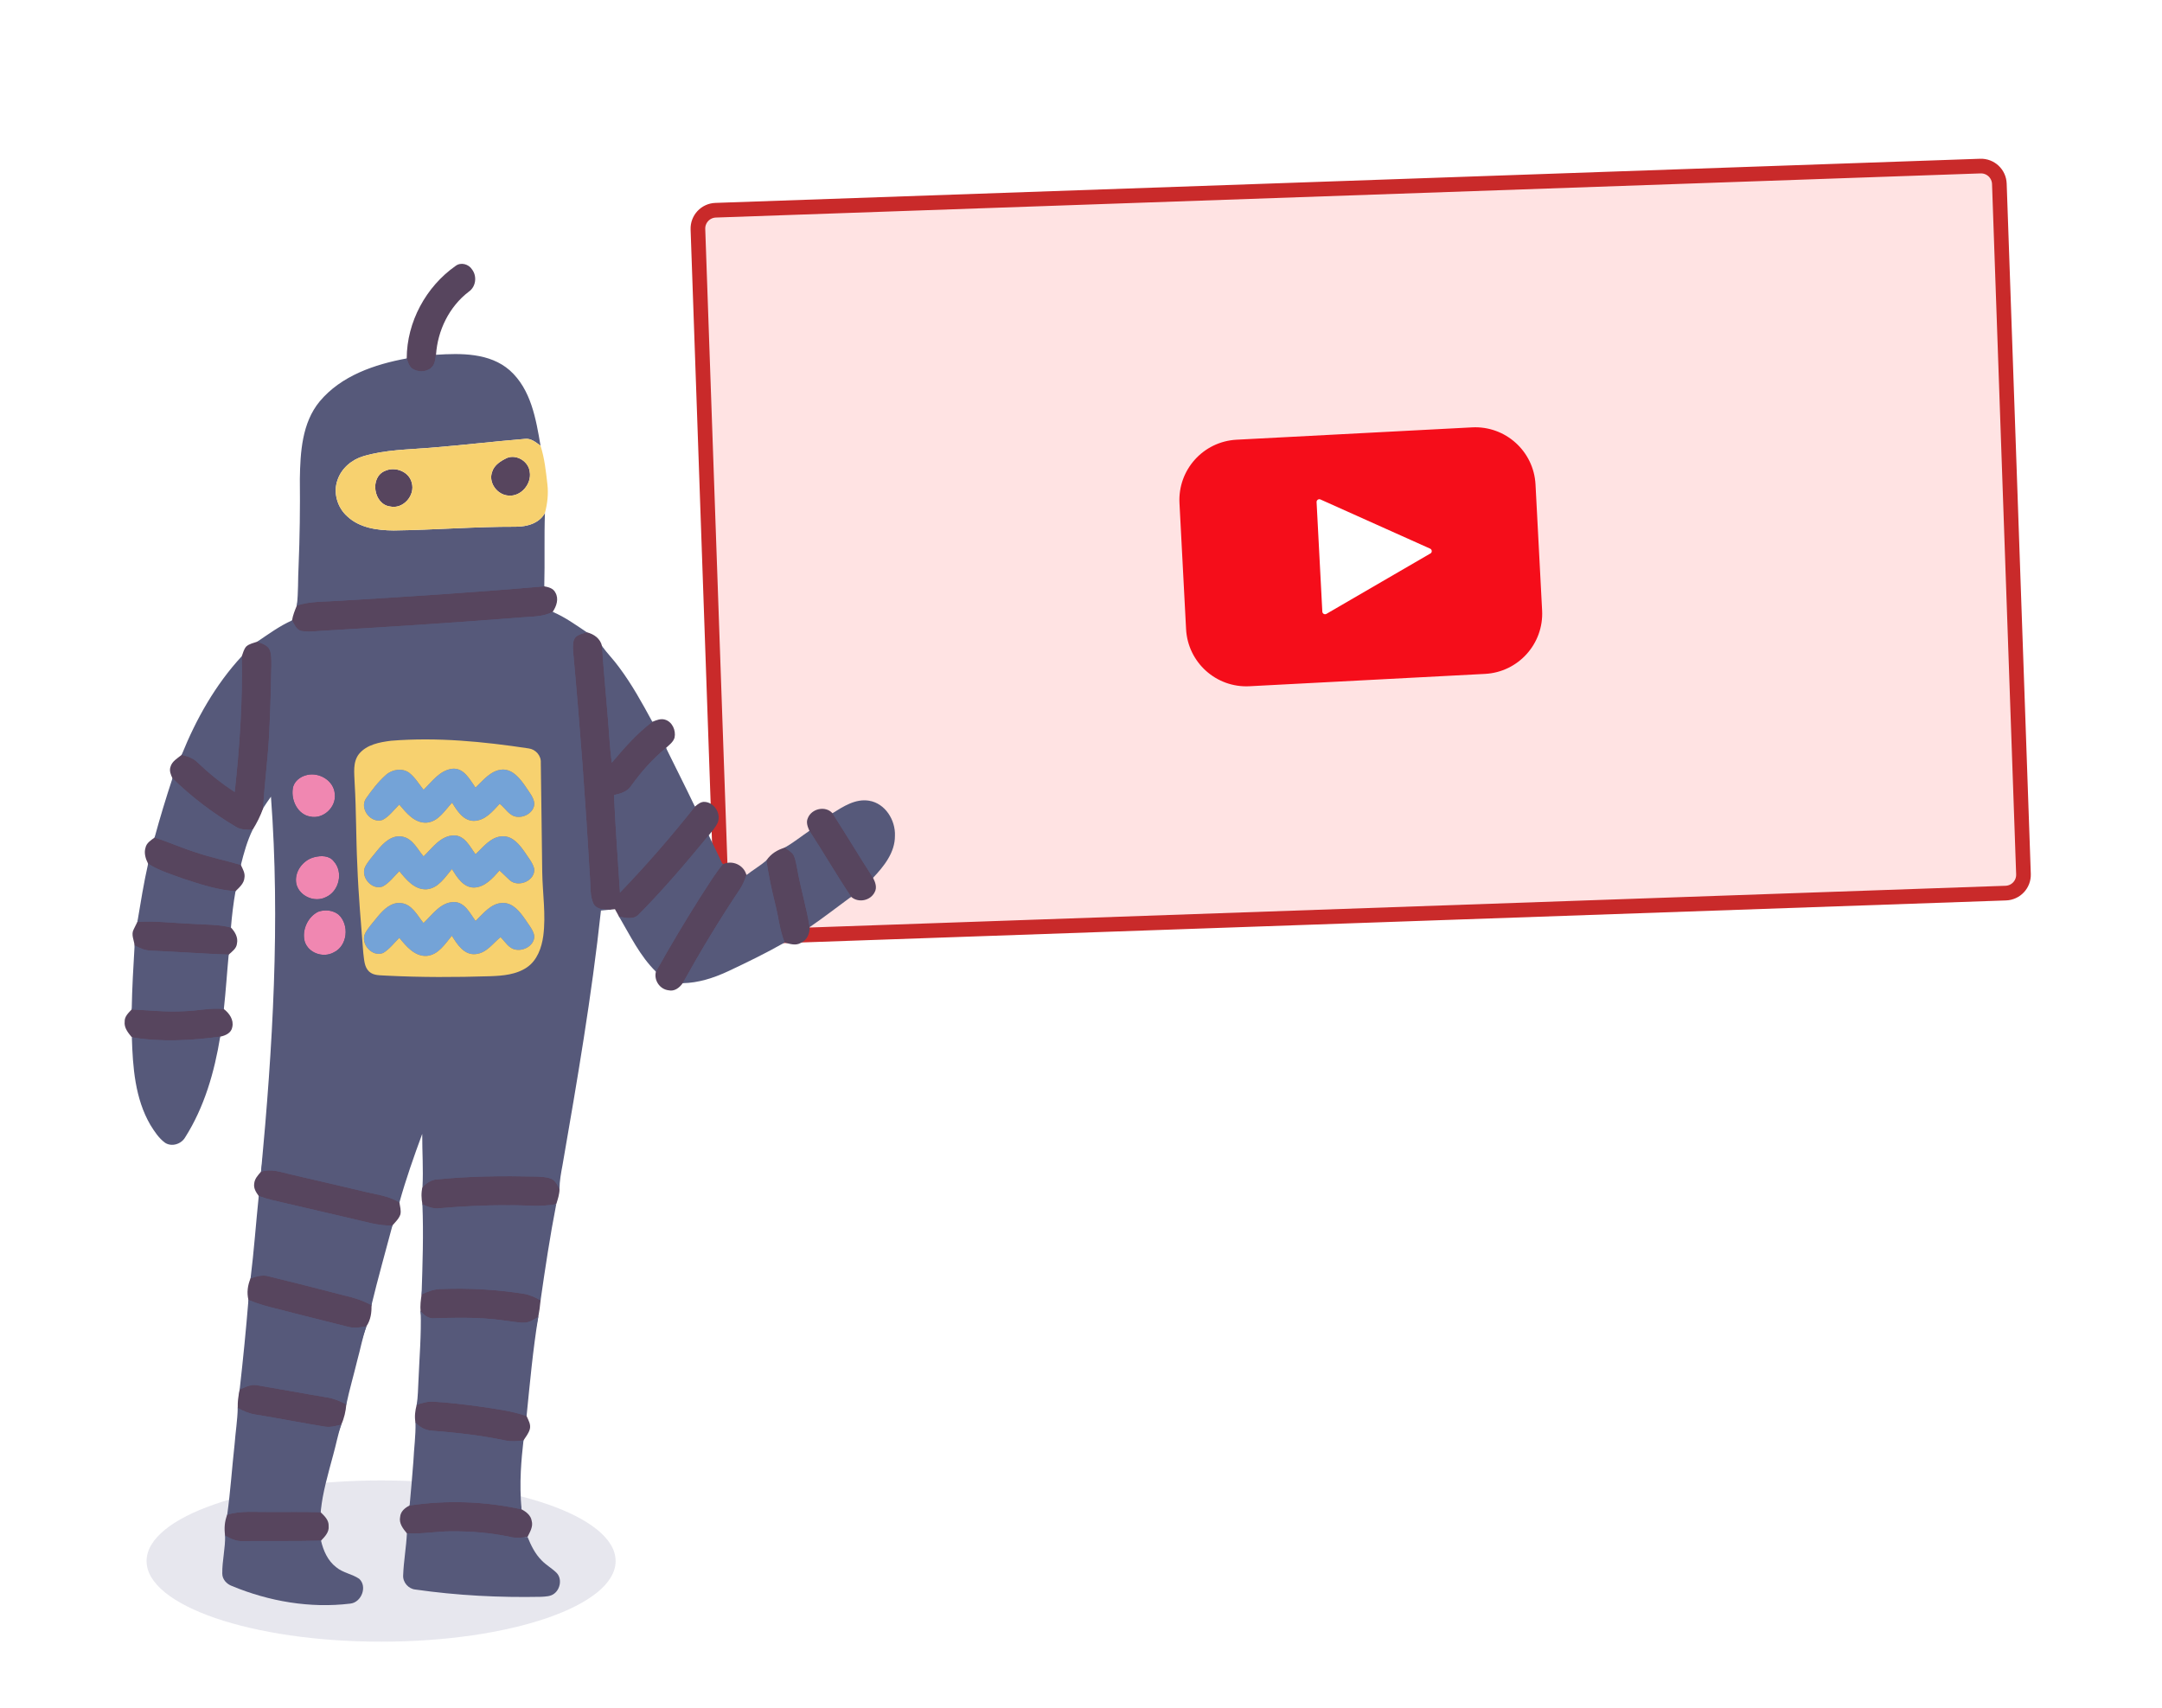 <?xml version="1.0" encoding="UTF-8"?>
<svg width="295px" height="233px" viewBox="0 0 295 233" version="1.1" xmlns="http://www.w3.org/2000/svg" xmlns:xlink="http://www.w3.org/1999/xlink">
    <title>Group 16</title>
    <defs>
        <filter x="-13.2%" y="-22.6%" width="126.4%" height="146.2%" filterUnits="objectBoundingBox" id="filter-1">
            <feOffset dx="0" dy="4" in="SourceAlpha" result="shadowOffsetOuter1"></feOffset>
            <feGaussianBlur stdDeviation="4" in="shadowOffsetOuter1" result="shadowBlurOuter1"></feGaussianBlur>
            <feColorMatrix values="0 0 0 0 0   0 0 0 0 0   0 0 0 0 0  0 0 0 0.16 0" type="matrix" in="shadowBlurOuter1" result="shadowMatrixOuter1"></feColorMatrix>
            <feMerge>
                <feMergeNode in="shadowMatrixOuter1"></feMergeNode>
                <feMergeNode in="SourceGraphic"></feMergeNode>
            </feMerge>
        </filter>
        <filter x="-13.3%" y="-19.1%" width="126.5%" height="138.2%" filterUnits="objectBoundingBox" id="filter-2">
            <feOffset dx="1" dy="1" in="SourceAlpha" result="shadowOffsetOuter1"></feOffset>
            <feGaussianBlur stdDeviation="1" in="shadowOffsetOuter1" result="shadowBlurOuter1"></feGaussianBlur>
            <feColorMatrix values="0 0 0 0 0   0 0 0 0 0   0 0 0 0 0  0 0 0 0.08 0" type="matrix" in="shadowBlurOuter1" result="shadowMatrixOuter1"></feColorMatrix>
            <feMerge>
                <feMergeNode in="shadowMatrixOuter1"></feMergeNode>
                <feMergeNode in="SourceGraphic"></feMergeNode>
            </feMerge>
        </filter>
        <filter x="-21.7%" y="-12.5%" width="143.4%" height="125.0%" filterUnits="objectBoundingBox" id="filter-3">
            <feOffset dx="0" dy="4" in="SourceAlpha" result="shadowOffsetOuter1"></feOffset>
            <feGaussianBlur stdDeviation="4" in="shadowOffsetOuter1" result="shadowBlurOuter1"></feGaussianBlur>
            <feColorMatrix values="0 0 0 0 0   0 0 0 0 0   0 0 0 0 0  0 0 0 0.16 0" type="matrix" in="shadowBlurOuter1" result="shadowMatrixOuter1"></feColorMatrix>
            <feMerge>
                <feMergeNode in="shadowMatrixOuter1"></feMergeNode>
                <feMergeNode in="SourceGraphic"></feMergeNode>
            </feMerge>
        </filter>
    </defs>
    <g id="Foundation" stroke="none" stroke-width="1" fill="none" fill-rule="evenodd">
        <g id="Home" transform="translate(-176, -2077)">
            <g id="Group-16" transform="translate(193, 2095)">
                <g id="Group-13" filter="url(#filter-1)" transform="translate(78, 0)">
                    <path d="M4.325,3.641 L177.003,3.644 C178.385,3.645 179.506,4.765 179.506,6.148 L179.508,100.4 C179.509,101.783 178.388,102.904 177.005,102.904 C177.005,102.904 177.005,102.904 177.005,102.904 L4.327,102.9 C2.944,102.9 1.824,101.779 1.824,100.396 L1.821,6.144 C1.821,4.761 2.942,3.641 4.325,3.641 C4.325,3.641 4.325,3.641 4.325,3.641 Z" id="Rectangle" stroke="#C92A2A" stroke-width="2" fill="#FFE3E3" stroke-linecap="square" transform="translate(90.665, 53.272) rotate(-2) translate(-90.665, -53.272) "></path>
                    <g id="Group-12" filter="url(#filter-2)" transform="translate(89.811, 53.176) rotate(-3) translate(-89.811, -53.176) translate(65.311, 36.176)" fill-rule="nonzero">
                        <path d="M40.414,3.62634276e-13 L8.233,3.62634276e-13 C3.686,3.62634276e-13 2.3496415e-13,3.686 2.3496415e-13,8.234 L2.3496415e-13,25.45 C2.3496415e-13,29.998 3.686,33.684 8.233,33.684 L40.414,33.684 C44.961,33.684 48.647,29.998 48.647,25.45 L48.647,8.234 C48.647,3.686 44.961,3.62634276e-13 40.414,3.62634276e-13 Z" id="Path" fill="#F50D1A"></path>
                        <path d="M33.831,16.885 L19.237,24.37 C19.121,24.43 18.983,24.426 18.871,24.358 C18.76,24.291 18.691,24.171 18.69,24.041 L18.69,9.07 C18.691,8.94 18.76,8.82 18.871,8.753 C18.983,8.685 19.121,8.681 19.237,8.741 L33.831,16.226 C33.956,16.29 34.034,16.419 34.034,16.559 C34.034,16.7 33.956,16.828 33.831,16.892 L33.831,16.885 Z" id="Path" fill="#FFFFFF"></path>
                    </g>
                </g>
                <ellipse id="Oval" fill-opacity="0.14" fill="#505486" cx="35" cy="195" rx="32" ry="11"></ellipse>
                <g id="Group-15" filter="url(#filter-3)" transform="translate(0, 14)">
                    <polygon id="Path-16" fill="#56597A" points="40.218 16.698 37.902 13.952 38.496 12.905 40.428 11.662 42.494 12.408 43.576 14.861"></polygon>
                    <polygon id="Path-15" fill="#56597A" points="21.136 177.459 14.402 175.392 13.715 173.519 14.005 170.677 15.992 165.413 15.436 156.107 15.702 153.6 17.253 150.599 16.9 141.375 17.191 138.421 18.335 135.31 18.335 127.191 18.617 123.881 20.906 106.228 21.136 89.749 21.136 72.568 19.765 71.9 18.907 74.265 17.425 77.218 15.373 80.334 15.866 82.022 15.136 85.603 13.715 88.871 14.51 90.56 14.206 94.254 12.243 98.273 13.543 101.681 12.593 104.309 13.046 105.448 8.74 115.294 1.696 107.93 1.084 105.632 0.973 101.731 2.323 98.273 1.366 92.99 1.746 89.794 3.648 85.082 3.209 81.851 4.094 78.278 6.403 74.265 6.534 70.195 7.786 67.003 12.593 60.214 16.015 53.536 18.11 51.551 21.684 50.487 22.848 48.654 23.502 47.878 23.502 46.626 24.287 42.798 40.935 42.292 56.5 42.798 57.265 44.002 58.411 47.486 61.36 50.171 63.069 50.271 65.147 52.172 69.538 60.776 72.012 62.488 73.875 66.054 75.576 71.302 77.818 74.062 78.16 76.867 79.704 77.977 80.122 80.941 81.605 81.851 84.852 83.396 86.702 83.084 87.575 81.406 90.068 79.652 92.118 78.861 93.48 77.361 96.587 74.963 100.852 74.727 102.961 80.334 102.126 83.774 99.986 84.413 99.132 86.365 94.94 87.917 93.48 90.431 90.932 91.32 90.097 92.507 82.49 95.028 76.154 98.15 72.499 96.58 70.628 92.507 67.47 89.071 67.113 87.279 66.299 88.117 63.798 88.117 62.496 94.64 59.169 121.844 59.338 126.246 58.9 128.068 56.5 135.31 56.761 141.425 56.081 142.926 56.445 143.696 54.731 151.922 54.85 157.21 54.428 158.789 54.428 160.54 53.195 165.183 54.16 169.941 54.16 172.089 54.982 173.703 43.218 176.236 38.521 173.216 39.099 170.677 38.894 169.42 40.935 161.23 39.691 158.097 40.016 156.924 39.853 155.689 41.865 151.07 40.363 142.926 40.935 142.081 40.526 140.623 41.533 131.216 40.636 128.319 41.143 126.688 40.636 126.246 41.143 123.699 40.636 117.662 37.001 124.49 37.498 128.068 36.548 129.515 36.548 131.216 34.216 135.659 33.692 142.151 32.794 143.938 32.995 144.971 30.255 153.198 30.255 155.627 29.318 157.21 29.567 158.38 27.006 165.413 26.749 170.336 26.749 172.281 26.801 174.217"></polygon>
                    <path d="M40.797,71.763 C41.925,70.658 42.974,69.149 44.643,68.901 C46.278,68.69 47.088,70.349 47.881,71.465 C48.964,70.444 50.018,69.04 51.645,69 C53.034,69.033 53.958,70.243 54.684,71.284 C55.141,72.012 55.782,72.693 55.904,73.577 C55.944,74.752 54.679,75.55 53.6,75.455 C52.497,75.386 51.971,74.283 51.18,73.674 C50.224,74.703 49.188,75.987 47.655,76.007 C46.214,76 45.356,74.613 44.688,73.52 C43.682,74.578 42.83,76.106 41.217,76.248 C39.565,76.347 38.437,74.911 37.478,73.781 C36.747,74.504 36.126,75.383 35.207,75.875 C33.636,76.419 32.024,74.385 32.921,72.978 C33.723,71.83 34.583,70.69 35.637,69.758 C36.486,68.968 37.883,68.744 38.849,69.455 C39.647,70.084 40.166,70.981 40.797,71.763 Z" id="Path" fill="#74A3D7" fill-rule="nonzero"></path>
                    <path d="M34.479,80.045 C35.316,79.006 36.501,77.841 37.967,78.166 C39.336,78.464 39.96,79.876 40.795,80.852 C41.987,79.709 43.098,78.037 44.914,77.987 C46.422,77.975 47.113,79.52 47.886,80.556 C48.967,79.553 50.01,78.114 51.633,78.107 C52.992,78.094 53.914,79.284 54.619,80.296 C55.079,81.014 55.675,81.684 55.891,82.527 C56.068,84.177 53.707,85.163 52.542,84.09 C52.067,83.665 51.633,83.2 51.158,82.778 C50.224,83.821 49.18,85.064 47.657,85.103 C46.196,85.091 45.351,83.682 44.666,82.584 C43.709,83.699 42.815,85.215 41.19,85.342 C39.552,85.419 38.427,84.013 37.488,82.87 C36.755,83.588 36.131,84.465 35.217,84.959 C33.746,85.496 32.19,83.704 32.809,82.303 C33.234,81.463 33.907,80.785 34.479,80.045 Z" id="Path" fill="#74A3D7" fill-rule="nonzero"></path>
                    <path d="M40.785,89.943 C41.995,88.815 43.095,87.116 44.919,87.076 C46.42,87.066 47.123,88.617 47.891,89.655 C48.964,88.639 50.005,87.218 51.628,87.198 C53.019,87.2 53.943,88.413 54.666,89.449 C55.116,90.174 55.76,90.845 55.906,91.715 C55.929,92.962 54.525,93.78 53.392,93.578 C52.428,93.439 51.933,92.498 51.3,91.871 C50.236,92.721 49.394,94.041 47.918,94.18 C46.343,94.364 45.369,92.843 44.656,91.678 C43.719,92.798 42.815,94.296 41.207,94.433 C39.57,94.513 38.427,93.109 37.485,91.966 C36.77,92.667 36.156,93.501 35.289,94.026 C33.783,94.667 32.083,92.729 32.849,91.3 C33.313,90.48 33.969,89.789 34.551,89.051 C35.338,88.107 36.382,87.059 37.726,87.22 C39.229,87.384 39.932,88.895 40.785,89.943 Z" id="Path" fill="#74A3D7" fill-rule="nonzero"></path>
                    <path d="M45.165,0.283 C45.888,-0.267 46.952,0.032 47.414,0.772 C48.117,1.701 47.938,3.135 46.959,3.803 C44.293,5.841 42.713,9.083 42.494,12.408 C42.387,13.001 42.357,13.692 41.89,14.137 C41.165,14.828 39.942,14.818 39.162,14.226 C38.78,13.888 38.655,13.367 38.496,12.905 C38.511,7.935 41.115,3.125 45.165,0.283 Z" id="Path" fill="#57455E" fill-rule="nonzero"></path>
                    <path d="M52.184,26.481 C53.511,25.951 55.131,26.975 55.283,28.381 C55.563,30.034 54.078,31.793 52.373,31.619 C50.852,31.527 49.603,29.865 50.149,28.389 C50.428,27.44 51.344,26.881 52.184,26.481 Z" id="Path" fill="#57455E" fill-rule="nonzero"></path>
                    <path d="M35.569,28.237 C36.929,27.621 38.817,28.347 39.18,29.857 C39.696,31.584 38.014,33.517 36.22,33.107 C33.952,32.812 33.393,29.077 35.569,28.237 Z" id="Path" fill="#57455E" fill-rule="nonzero"></path>
                    <path d="M29.276,45.975 C38.611,45.421 47.948,44.815 57.265,44.002 C57.839,44.107 58.5,44.271 58.776,44.85 C59.283,45.704 58.93,46.73 58.411,47.486 C57.091,48.184 55.561,48.122 54.117,48.244 C45.26,48.942 36.392,49.523 27.522,50.035 C26.399,50.085 25.263,50.271 24.143,50.1 C23.439,49.963 23.179,49.19 22.848,48.654 C22.96,47.948 23.231,47.285 23.502,46.626 C25.365,46.012 27.343,46.117 29.276,45.975 Z" id="Path" fill="#57455E" fill-rule="nonzero"></path>
                    <path d="M61.546,50.927 C61.964,50.547 62.548,50.443 63.069,50.271 C64.051,50.522 64.923,51.128 65.147,52.172 C65.338,55.245 65.649,58.311 65.892,61.382 C66.093,63.611 66.18,65.85 66.473,68.069 C68.17,66.068 69.905,64.071 72.012,62.488 C72.546,62.272 73.137,62.014 73.726,62.19 C74.735,62.478 75.249,63.661 75.043,64.64 C74.872,65.253 74.312,65.634 73.875,66.054 C72.056,67.537 70.499,69.308 69.129,71.209 C68.62,72.034 67.656,72.278 66.777,72.486 C66.968,76.921 67.316,81.351 67.594,85.787 C71.197,82.052 74.598,78.129 77.818,74.062 C78.206,73.729 78.656,73.351 79.205,73.418 C80.502,73.527 81.436,75.075 80.919,76.273 C80.623,76.909 80.136,77.431 79.704,77.977 C76.673,81.66 73.582,85.307 70.225,88.696 C69.522,89.541 68.399,89.25 67.47,89.071 C67.278,88.731 67.092,88.393 66.906,88.055 C66.754,88.07 66.451,88.102 66.299,88.117 C65.485,88.135 64.436,88.132 63.986,87.322 C63.467,86.221 63.609,84.957 63.502,83.776 C62.905,73.438 62.145,63.107 61.191,52.795 C61.176,52.167 61.102,51.436 61.546,50.927 Z" id="Path" fill="#57455E" fill-rule="nonzero"></path>
                    <path d="M16.599,52.214 C17.014,51.834 17.596,51.74 18.11,51.551 C18.738,51.814 19.546,52.02 19.827,52.721 C20.06,53.352 20.018,54.043 20.033,54.706 C19.968,57.693 19.906,60.679 19.75,63.663 C19.606,67.209 19.091,70.725 18.907,74.265 C18.55,75.304 18.055,76.288 17.471,77.217 C16.681,77.22 15.836,77.249 15.151,76.792 C12.037,74.936 9.12,72.737 6.534,70.195 C6.308,69.718 6.077,69.182 6.258,68.652 C6.457,67.875 7.21,67.472 7.786,67.003 C8.586,67.179 9.396,67.445 9.978,68.056 C11.535,69.542 13.215,70.899 15.026,72.064 C15.697,65.917 16.117,59.723 15.993,53.536 C16.162,53.084 16.271,52.584 16.599,52.214 Z" id="Path" fill="#57455E" fill-rule="nonzero"></path>
                    <path d="M93.223,75.642 C93.722,74.335 95.626,73.888 96.587,74.963 C98.463,77.883 100.247,80.857 102.126,83.774 C102.436,84.373 102.709,85.121 102.334,85.759 C101.748,86.91 100.106,87.23 99.132,86.365 C97.161,83.414 95.38,80.335 93.442,77.361 C93.211,76.827 92.957,76.211 93.223,75.642 Z" id="Path" fill="#57455E" fill-rule="nonzero"></path>
                    <path d="M2.854,79.672 C2.986,79.011 3.597,78.651 4.094,78.278 C6.042,78.899 7.908,79.749 9.863,80.35 C11.831,81.024 13.876,81.419 15.866,82.022 C16.122,82.571 16.472,83.143 16.353,83.776 C16.289,84.559 15.65,85.086 15.136,85.603 C12.681,85.439 10.33,84.656 8.01,83.896 C6.377,83.299 4.685,82.793 3.209,81.851 C2.872,81.185 2.621,80.412 2.854,79.672 Z" id="Path" fill="#57455E" fill-rule="nonzero"></path>
                    <path d="M87.575,81.406 C88.167,80.499 89.076,79.953 90.097,79.652 C90.497,79.97 90.994,80.214 91.278,80.658 C91.548,81.217 91.633,81.843 91.76,82.45 C92.224,85.155 93.042,87.787 93.479,90.5 C93.496,91.365 93.134,92.284 92.291,92.644 C91.596,93.069 90.786,92.801 90.068,92.602 C89.387,90.93 89.23,89.123 88.785,87.389 C88.296,85.414 87.864,83.424 87.575,81.406 Z" id="Path" fill="#57455E" fill-rule="nonzero"></path>
                    <path d="M81.605,81.94 C82.887,81.304 84.485,82 84.852,83.396 C84.634,84.062 84.348,84.711 83.973,85.307 C81.178,89.466 78.591,93.77 76.154,98.15 C75.721,98.769 75.028,99.31 74.228,99.122 C73.028,98.987 72.193,97.748 72.499,96.58 C74.459,93.067 76.521,89.61 78.675,86.214 C79.62,84.77 80.512,83.282 81.605,81.94 Z" id="Path" fill="#57455E" fill-rule="nonzero"></path>
                    <path d="M1.746,89.794 C4.218,89.633 6.681,89.951 9.148,90.05 C10.937,90.184 12.76,90.097 14.51,90.56 C15.061,91.136 15.511,91.904 15.335,92.734 C15.277,93.419 14.671,93.829 14.206,94.254 C10.693,94.128 7.185,93.864 3.672,93.715 C2.842,93.715 2.076,93.385 1.366,92.99 C1.281,92.269 0.859,91.501 1.242,90.806 C1.396,90.46 1.585,90.135 1.746,89.794 Z" id="Path" fill="#57455E" fill-rule="nonzero"></path>
                    <path d="M0.973,101.731 C3.364,101.855 5.754,102.113 8.151,101.974 C9.95,101.932 11.737,101.477 13.543,101.681 C14.291,102.25 14.925,103.152 14.696,104.141 C14.572,104.946 13.757,105.306 13.046,105.448 C9.058,105.979 4.979,106.208 0.991,105.539 C0.491,104.926 -0.09,104.245 0.012,103.393 C-0.018,102.69 0.538,102.198 0.973,101.731 Z" id="Path" fill="#57455E" fill-rule="nonzero"></path>
                    <path d="M18.617,123.881 C19.944,123.429 21.303,123.923 22.602,124.229 C25.899,125.007 29.209,125.742 32.501,126.537 C34.188,126.967 35.987,127.131 37.498,128.068 C37.577,128.604 37.753,129.156 37.632,129.7 C37.435,130.301 36.946,130.736 36.548,131.208 C34.566,131.293 32.68,130.634 30.772,130.224 C27.81,129.544 24.856,128.848 21.896,128.157 C20.689,127.876 19.469,127.625 18.306,127.191 C17.951,126.706 17.581,126.145 17.685,125.514 C17.73,124.855 18.197,124.346 18.617,123.881 Z" id="Path" fill="#57455E" fill-rule="nonzero"></path>
                    <path d="M42.643,124.927 C47.116,124.477 51.618,124.435 56.11,124.535 C56.823,124.572 57.568,124.569 58.242,124.853 C58.808,125.111 59.064,125.725 59.338,126.246 C59.347,126.955 59.109,127.628 58.9,128.299 C56.744,128.731 54.55,128.401 52.373,128.458 C49.232,128.423 46.094,128.587 42.966,128.863 C42.144,128.972 41.364,128.664 40.636,128.319 C40.492,127.541 40.449,126.746 40.646,125.976 C41.18,125.422 41.851,124.972 42.643,124.927 Z" id="Path" fill="#57455E" fill-rule="nonzero"></path>
                    <path d="M17.191,138.421 C17.973,138.17 18.806,137.902 19.63,138.143 C23.067,138.983 26.5,139.852 29.924,140.749 C31.231,141.028 32.506,141.45 33.686,142.081 C33.726,143.1 33.574,144.109 32.995,144.971 C32.148,145.142 31.266,145.261 30.421,145.02 C27.31,144.22 24.185,143.475 21.079,142.653 C19.658,142.32 18.247,141.939 16.9,141.375 C16.651,140.369 16.793,139.368 17.191,138.421 Z" id="Path" fill="#57455E" fill-rule="nonzero"></path>
                    <path d="M40.526,140.623 C41.359,140.218 42.243,139.89 43.182,139.882 C46.954,139.731 50.743,139.942 54.473,140.536 C55.29,140.66 56.043,141.025 56.761,141.425 C56.689,142.185 56.592,142.946 56.445,143.696 C55.869,144.014 55.3,144.439 54.617,144.466 C53.526,144.484 52.453,144.238 51.374,144.121 C48.321,143.709 45.237,143.796 42.169,143.868 C41.428,143.94 40.862,143.428 40.4,142.926 C40.3,142.153 40.424,141.385 40.526,140.623 Z" id="Path" fill="#57455E" fill-rule="nonzero"></path>
                    <path d="M15.702,153.6 C16.455,153.269 17.248,152.84 18.1,153.014 C21.298,153.55 24.488,154.154 27.688,154.683 C28.598,154.827 29.445,155.2 30.255,155.627 C30.175,156.577 29.964,157.508 29.567,158.38 C28.819,158.579 28.043,158.79 27.266,158.649 C24.123,158.134 20.997,157.521 17.854,157.009 C16.994,156.875 16.187,156.532 15.436,156.107 C15.412,155.26 15.531,154.422 15.702,153.6 Z" id="Path" fill="#57455E" fill-rule="nonzero"></path>
                    <path d="M39.853,155.689 C40.601,155.431 41.374,155.185 42.179,155.255 C44.251,155.376 46.316,155.625 48.373,155.906 C50.552,156.226 52.756,156.499 54.85,157.21 C55.101,157.777 55.474,158.385 55.285,159.031 C55.119,159.593 54.741,160.053 54.428,160.54 C53.586,160.651 52.723,160.721 51.889,160.532 C48.616,159.844 45.287,159.476 41.957,159.215 C41.075,159.173 40.275,158.746 39.691,158.097 C39.54,157.287 39.647,156.475 39.853,155.689 Z" id="Path" fill="#57455E" fill-rule="nonzero"></path>
                    <path d="M38.894,169.42 C43.96,168.662 49.155,168.841 54.16,169.941 C54.788,170.267 55.424,170.756 55.546,171.504 C55.775,172.292 55.315,173.025 54.982,173.703 C54.202,173.817 53.402,173.894 52.627,173.711 C50.018,173.144 47.344,172.93 44.678,172.943 C42.621,172.923 40.583,173.35 38.521,173.216 C37.997,172.593 37.413,171.855 37.599,170.98 C37.652,170.23 38.265,169.723 38.894,169.42 Z" id="Path" fill="#57455E" fill-rule="nonzero"></path>
                    <path d="M14.005,170.677 C15.896,170.093 17.889,170.336 19.834,170.304 C22.137,170.302 24.443,170.282 26.749,170.336 C27.271,170.843 27.887,171.415 27.842,172.217 C27.937,173.047 27.325,173.671 26.801,174.217 C23.233,174.307 19.665,174.242 16.1,174.277 C15.23,174.324 14.443,173.942 13.715,173.519 C13.575,172.555 13.64,171.586 14.005,170.677 Z" id="Path" fill="#57455E" fill-rule="nonzero"></path>
                    <path d="M24.895,69.741 C26.582,69.338 28.57,70.536 28.682,72.337 C28.908,74.144 27.089,75.828 25.305,75.416 C23.603,75.115 22.709,73.199 22.947,71.612 C23.072,70.628 23.976,69.94 24.895,69.741 Z" id="Path" fill="#F087B1" fill-rule="nonzero"></path>
                    <path d="M25.914,80.949 C26.804,80.723 27.932,80.72 28.543,81.523 C29.895,82.999 29.271,85.65 27.44,86.423 C25.932,87.175 23.889,86.303 23.447,84.664 C23.069,83.016 24.316,81.329 25.914,80.949 Z" id="Path" fill="#F087B1" fill-rule="nonzero"></path>
                    <path d="M26.401,88.408 C27.31,88.072 28.439,88.177 29.206,88.8 C30.697,90.184 30.439,93.074 28.523,93.959 C27.094,94.751 25.044,94.038 24.57,92.438 C24.175,90.912 24.982,89.111 26.401,88.408 Z" id="Path" fill="#F087B1" fill-rule="nonzero"></path>
                    <path d="M42.494,12.408 C45.913,12.187 49.811,12.134 52.549,14.525 C55.459,17.119 56.135,21.173 56.756,24.821 C56.127,24.361 55.454,23.775 54.612,23.887 C50.311,24.242 46.022,24.751 41.719,25.097 C38.67,25.348 35.562,25.363 32.605,26.24 C31.025,26.699 29.621,27.867 29.072,29.442 C28.424,31.182 29.007,33.226 30.379,34.449 C32.064,36.039 34.501,36.365 36.722,36.379 C42.271,36.31 47.809,35.853 53.359,35.87 C54.883,35.875 56.577,35.428 57.355,33.992 C57.238,37.324 57.357,40.665 57.265,44.002 C47.948,44.815 38.611,45.421 29.276,45.975 C27.343,46.117 25.365,46.012 23.502,46.626 C23.725,44.852 23.638,43.053 23.74,41.269 C23.904,37.299 23.956,33.326 23.914,29.35 C23.974,25.715 24.195,21.71 26.615,18.778 C29.552,15.258 34.128,13.71 38.496,12.905 C38.655,13.367 38.78,13.888 39.162,14.226 C39.942,14.818 41.165,14.828 41.89,14.137 C42.357,13.692 42.387,13.001 42.494,12.408 Z" id="Path" fill="#56597A" fill-rule="nonzero"></path>
                    <path d="M54.117,48.244 C55.561,48.122 57.091,48.184 58.411,47.486 C60.09,48.194 61.564,49.267 63.069,50.271 C62.548,50.443 61.964,50.547 61.546,50.927 C61.102,51.436 61.176,52.167 61.191,52.795 C62.145,63.107 62.905,73.438 63.502,83.776 C63.609,84.957 63.467,86.221 63.986,87.322 C64.436,88.132 65.485,88.135 66.299,88.117 C65.862,88.149 65.43,88.209 64.998,88.239 C63.743,99.879 61.758,111.426 59.757,122.959 C59.554,124.045 59.347,125.136 59.338,126.246 C59.064,125.725 58.808,125.111 58.242,124.853 C57.568,124.569 56.823,124.572 56.11,124.535 C51.618,124.435 47.116,124.477 42.643,124.927 C41.851,124.972 41.18,125.422 40.646,125.976 C40.777,123.558 40.601,121.136 40.611,118.716 C39.473,121.799 38.382,124.902 37.498,128.068 C35.987,127.131 34.188,126.967 32.501,126.537 C29.209,125.742 25.899,125.007 22.602,124.229 C21.303,123.923 19.944,123.429 18.617,123.881 C20.212,106.886 21.248,89.76 19.971,72.707 C19.606,73.219 19.238,73.731 18.907,74.265 C19.091,70.725 19.606,67.209 19.75,63.663 C19.906,60.679 19.968,57.693 20.033,54.706 C20.018,54.043 20.06,53.352 19.827,52.721 C19.546,52.02 18.738,51.814 18.11,51.551 C19.645,50.517 21.144,49.409 22.848,48.654 C23.179,49.19 23.439,49.963 24.143,50.1 C25.263,50.271 26.399,50.085 27.522,50.035 C36.392,49.523 45.26,48.942 54.117,48.244 M36.372,65.07 C34.807,65.268 33.04,65.584 31.984,66.876 C31.102,67.999 31.351,69.512 31.39,70.836 C31.616,74.563 31.569,78.3 31.753,82.03 C31.9,86.05 32.262,90.055 32.573,94.063 C32.695,94.92 32.682,95.929 33.366,96.567 C33.997,97.154 34.926,97.057 35.719,97.122 C40.444,97.363 45.175,97.35 49.901,97.201 C51.61,97.139 53.434,96.987 54.89,95.998 C56.299,95.044 56.908,93.318 57.129,91.7 C57.504,88.82 57.037,85.923 56.987,83.039 C56.908,78.057 56.875,73.07 56.791,68.088 C56.86,67.105 56.085,66.235 55.124,66.116 C48.927,65.184 42.638,64.565 36.372,65.07 M24.895,69.741 C23.976,69.94 23.072,70.628 22.947,71.612 C22.709,73.199 23.603,75.115 25.305,75.416 C27.089,75.828 28.908,74.144 28.682,72.337 C28.57,70.536 26.582,69.338 24.895,69.741 M25.914,80.949 C24.316,81.329 23.069,83.016 23.447,84.664 C23.889,86.303 25.932,87.175 27.44,86.423 C29.271,85.65 29.895,82.999 28.543,81.523 C27.932,80.72 26.804,80.723 25.914,80.949 M26.401,88.408 C24.982,89.111 24.175,90.912 24.57,92.438 C25.044,94.038 27.094,94.751 28.523,93.959 C30.439,93.074 30.697,90.184 29.206,88.8 C28.439,88.177 27.31,88.072 26.401,88.408 Z" id="Shape" fill="#56597A" fill-rule="nonzero"></path>
                    <path d="M65.147,52.172 C65.87,53.163 66.747,54.033 67.462,55.032 C69.214,57.365 70.62,59.929 72.012,62.488 C69.905,64.071 68.17,66.068 66.473,68.069 C66.18,65.85 66.093,63.611 65.892,61.382 C65.649,58.311 65.338,55.245 65.147,52.172 Z" id="Path" fill="#56597A" fill-rule="nonzero"></path>
                    <path d="M7.786,67.003 C9.761,62.108 12.393,57.424 15.993,53.536 C16.117,59.723 15.697,65.917 15.026,72.064 C13.215,70.899 11.535,69.542 9.978,68.056 C9.396,67.445 8.586,67.179 7.786,67.003 Z" id="Path" fill="#56597A" fill-rule="nonzero"></path>
                    <path d="M69.129,71.209 C70.499,69.308 72.056,67.537 73.875,66.054 C75.18,68.727 76.541,71.373 77.818,74.062 C74.598,78.129 71.197,82.052 67.594,85.787 C67.316,81.351 66.968,76.921 66.777,72.486 C67.656,72.278 68.62,72.034 69.129,71.209 Z" id="Path" fill="#56597A" fill-rule="nonzero"></path>
                    <path d="M6.534,70.195 C9.12,72.737 12.037,74.936 15.151,76.792 C15.836,77.249 16.681,77.22 17.471,77.217 C16.731,78.74 16.274,80.385 15.866,82.022 C13.876,81.419 11.831,81.024 9.863,80.35 C7.908,79.749 6.042,78.899 4.094,78.278 C4.832,75.56 5.652,72.869 6.534,70.195 Z" id="Path" fill="#56597A" fill-rule="nonzero"></path>
                    <path d="M96.587,74.963 C98.078,74.034 99.723,72.953 101.571,73.252 C103.785,73.604 105.204,75.905 105.112,78.044 C105.125,80.325 103.614,82.201 102.126,83.774 C100.247,80.857 98.463,77.883 96.587,74.963 Z" id="Path" fill="#56597A" fill-rule="nonzero"></path>
                    <path d="M93.442,77.361 C95.38,80.335 97.161,83.414 99.132,86.365 C97.246,87.744 95.41,89.183 93.479,90.5 C93.042,87.787 92.224,85.155 91.76,82.45 C91.633,81.843 91.548,81.217 91.278,80.658 C90.994,80.214 90.497,79.97 90.097,79.652 C91.263,78.964 92.326,78.121 93.442,77.361 Z" id="Path" fill="#56597A" fill-rule="nonzero"></path>
                    <path d="M70.225,88.696 C73.582,85.307 76.673,81.66 79.704,77.977 C80.345,79.294 80.984,80.614 81.605,81.94 C80.512,83.282 79.62,84.77 78.675,86.214 C76.521,89.61 74.459,93.067 72.499,96.58 C70.32,94.446 68.995,91.665 67.47,89.071 C68.399,89.25 69.522,89.541 70.225,88.696 Z" id="Path" fill="#56597A" fill-rule="nonzero"></path>
                    <path d="M84.852,83.396 C85.742,82.708 86.716,82.132 87.575,81.406 C87.864,83.424 88.296,85.414 88.785,87.389 C89.23,89.123 89.387,90.93 90.068,92.602 C87.538,94.046 84.917,95.318 82.281,96.555 C80.355,97.445 78.295,98.115 76.154,98.15 C78.591,93.77 81.178,89.466 83.973,85.307 C84.348,84.711 84.634,84.062 84.852,83.396 Z" id="Path" fill="#56597A" fill-rule="nonzero"></path>
                    <path d="M3.209,81.851 C4.685,82.793 6.377,83.299 8.01,83.896 C10.33,84.656 12.681,85.439 15.136,85.603 C14.845,87.243 14.649,88.897 14.51,90.56 C12.76,90.097 10.937,90.184 9.148,90.05 C6.681,89.951 4.218,89.633 1.746,89.794 C2.191,87.138 2.616,84.48 3.209,81.851 Z" id="Path" fill="#56597A" fill-rule="nonzero"></path>
                    <path d="M1.366,92.99 C2.076,93.385 2.842,93.715 3.672,93.715 C7.185,93.864 10.693,94.128 14.206,94.254 C13.968,96.729 13.819,99.211 13.543,101.681 C11.737,101.477 9.95,101.932 8.151,101.974 C5.754,102.113 3.364,101.855 0.973,101.731 C1.023,98.811 1.194,95.899 1.366,92.99 Z" id="Path" fill="#56597A" fill-rule="nonzero"></path>
                    <path d="M0.991,105.539 C4.979,106.208 9.058,105.979 13.046,105.448 C12.266,110.255 10.889,115.056 8.258,119.198 C7.724,120.109 6.442,120.522 5.528,119.931 C4.665,119.304 4.074,118.383 3.52,117.493 C1.418,113.893 1.115,109.612 0.991,105.539 Z" id="Path" fill="#56597A" fill-rule="nonzero"></path>
                    <path d="M18.306,127.191 C19.469,127.625 20.689,127.876 21.896,128.157 C24.856,128.848 27.81,129.544 30.772,130.224 C32.68,130.634 34.566,131.293 36.548,131.208 C35.587,134.831 34.563,138.439 33.686,142.081 C32.506,141.45 31.231,141.028 29.924,140.749 C26.5,139.852 23.067,138.983 19.63,138.143 C18.806,137.902 17.973,138.17 17.191,138.421 C17.655,134.689 17.921,130.933 18.306,127.191 Z" id="Path" fill="#56597A" fill-rule="nonzero"></path>
                    <path d="M40.636,128.319 C41.364,128.664 42.144,128.972 42.966,128.863 C46.094,128.587 49.232,128.423 52.373,128.458 C54.55,128.401 56.744,128.731 58.9,128.299 C58.05,132.647 57.39,137.04 56.761,141.425 C56.043,141.025 55.29,140.66 54.473,140.536 C50.743,139.942 46.954,139.731 43.182,139.882 C42.243,139.89 41.359,140.218 40.526,140.623 C40.658,136.525 40.802,132.413 40.636,128.319 Z" id="Path" fill="#56597A" fill-rule="nonzero"></path>
                    <path d="M16.9,141.375 C18.247,141.939 19.658,142.32 21.079,142.653 C24.185,143.475 27.31,144.22 30.421,145.02 C31.266,145.261 32.148,145.142 32.995,144.971 C32.464,146.474 32.185,148.054 31.756,149.587 C31.271,151.605 30.682,153.597 30.255,155.627 C29.445,155.2 28.598,154.827 27.688,154.683 C24.488,154.154 21.298,153.55 18.1,153.014 C17.248,152.84 16.455,153.269 15.702,153.6 C16.162,149.533 16.569,145.455 16.9,141.375 Z" id="Path" fill="#56597A" fill-rule="nonzero"></path>
                    <path d="M40.4,142.926 C40.862,143.428 41.428,143.94 42.169,143.868 C45.237,143.796 48.321,143.709 51.374,144.121 C52.453,144.238 53.526,144.484 54.617,144.466 C55.3,144.439 55.869,144.014 56.445,143.696 C55.712,148.173 55.307,152.698 54.85,157.21 C52.756,156.499 50.552,156.226 48.373,155.906 C46.316,155.625 44.251,155.376 42.179,155.255 C41.374,155.185 40.601,155.431 39.853,155.689 C40.042,154.586 40.032,153.466 40.099,152.353 C40.228,149.212 40.501,146.069 40.4,142.926 Z" id="Path" fill="#56597A" fill-rule="nonzero"></path>
                    <path d="M15.436,156.107 C16.187,156.532 16.994,156.875 17.854,157.009 C20.997,157.521 24.123,158.134 27.266,158.649 C28.043,158.79 28.819,158.579 29.567,158.38 C29.109,159.712 28.861,161.101 28.481,162.455 C27.79,165.054 27.005,167.648 26.749,170.336 C24.443,170.282 22.137,170.302 19.834,170.304 C17.889,170.336 15.896,170.093 14.005,170.677 C14.445,167.489 14.654,164.269 15.009,161.069 C15.131,159.414 15.407,157.769 15.436,156.107 Z" id="Path" fill="#56597A" fill-rule="nonzero"></path>
                    <path d="M39.691,158.097 C40.275,158.746 41.075,159.173 41.957,159.215 C45.287,159.476 48.616,159.844 51.889,160.532 C52.723,160.721 53.586,160.651 54.428,160.54 C54.266,161.941 54.135,163.35 54.065,164.761 C53.981,166.488 54.008,168.22 54.16,169.941 C49.155,168.841 43.96,168.662 38.894,169.42 C39.083,167.41 39.247,165.399 39.406,163.389 C39.483,161.623 39.744,159.864 39.691,158.097 Z" id="Path" fill="#56597A" fill-rule="nonzero"></path>
                    <path d="M38.521,173.216 C40.583,173.35 42.621,172.923 44.678,172.943 C47.344,172.93 50.018,173.144 52.627,173.711 C53.402,173.894 54.202,173.817 54.982,173.703 C55.449,174.858 56.008,176.009 56.898,176.903 C57.509,177.544 58.299,177.977 58.933,178.598 C59.71,179.381 59.472,180.804 58.622,181.445 C58.125,181.838 57.457,181.835 56.858,181.878 C51.126,181.994 45.381,181.701 39.706,180.889 C38.742,180.812 37.95,179.912 38.009,178.948 C38.079,177.03 38.429,175.134 38.521,173.216 Z" id="Path" fill="#56597A" fill-rule="nonzero"></path>
                    <path d="M13.715,173.519 C14.443,173.942 15.23,174.324 16.1,174.277 C19.665,174.242 23.233,174.307 26.801,174.217 C27.124,175.591 27.725,176.965 28.878,177.843 C29.79,178.613 31.042,178.757 32.014,179.423 C33.167,180.489 32.307,182.655 30.789,182.807 C25.318,183.473 19.715,182.506 14.644,180.402 C13.931,180.141 13.329,179.497 13.329,178.707 C13.305,176.968 13.757,175.259 13.715,173.519 Z" id="Path" fill="#56597A" fill-rule="nonzero"></path>
                    <path d="M41.719,25.097 C46.022,24.751 50.311,24.242 54.612,23.887 C55.454,23.775 56.127,24.361 56.756,24.821 C57.308,26.535 57.491,28.334 57.695,30.113 C57.844,31.415 57.688,32.73 57.355,33.992 C56.577,35.428 54.883,35.875 53.359,35.87 C47.809,35.853 42.271,36.31 36.722,36.379 C34.501,36.365 32.064,36.039 30.379,34.449 C29.007,33.226 28.424,31.182 29.072,29.442 C29.621,27.867 31.025,26.699 32.605,26.24 C35.562,25.363 38.67,25.348 41.719,25.097 M52.184,26.481 C51.344,26.881 50.428,27.44 50.149,28.389 C49.603,29.865 50.852,31.527 52.373,31.619 C54.078,31.793 55.563,30.034 55.283,28.381 C55.131,26.975 53.511,25.951 52.184,26.481 M35.569,28.237 C33.393,29.077 33.952,32.812 36.22,33.107 C38.014,33.517 39.696,31.584 39.18,29.857 C38.817,28.347 36.929,27.621 35.569,28.237 Z" id="Shape" fill="#F7D16F" fill-rule="nonzero"></path>
                    <path d="M36.372,65.07 C42.638,64.565 48.927,65.184 55.124,66.116 C56.085,66.235 56.86,67.105 56.791,68.088 C56.875,73.07 56.908,78.057 56.987,83.039 C57.037,85.923 57.504,88.82 57.129,91.7 C56.908,93.318 56.299,95.044 54.89,95.998 C53.434,96.987 51.61,97.139 49.901,97.201 C45.175,97.35 40.444,97.363 35.719,97.122 C34.926,97.057 33.997,97.154 33.366,96.567 C32.682,95.929 32.695,94.92 32.573,94.063 C32.262,90.055 31.9,86.05 31.753,82.03 C31.569,78.3 31.616,74.563 31.39,70.836 C31.351,69.512 31.102,67.999 31.984,66.876 C33.04,65.584 34.807,65.268 36.372,65.07 M40.797,71.763 C40.166,70.981 39.647,70.084 38.849,69.455 C37.883,68.744 36.486,68.968 35.637,69.758 C34.583,70.69 33.723,71.83 32.921,72.978 C32.024,74.385 33.636,76.419 35.207,75.875 C36.126,75.383 36.747,74.504 37.478,73.781 C38.437,74.911 39.565,76.347 41.217,76.248 C42.83,76.106 43.682,74.578 44.688,73.52 C45.356,74.613 46.214,76 47.655,76.007 C49.188,75.987 50.224,74.703 51.18,73.674 C51.971,74.283 52.497,75.386 53.6,75.455 C54.679,75.55 55.944,74.752 55.904,73.577 C55.782,72.693 55.141,72.012 54.684,71.284 C53.958,70.243 53.034,69.033 51.645,69 C50.018,69.04 48.964,70.444 47.881,71.465 C47.088,70.349 46.278,68.69 44.643,68.901 C42.974,69.149 41.925,70.658 40.797,71.763 M34.479,80.045 C33.907,80.785 33.234,81.463 32.809,82.303 C32.19,83.704 33.746,85.496 35.217,84.959 C36.131,84.465 36.755,83.588 37.488,82.87 C38.427,84.013 39.552,85.419 41.19,85.342 C42.815,85.215 43.709,83.699 44.666,82.584 C45.351,83.682 46.196,85.091 47.657,85.103 C49.18,85.064 50.224,83.821 51.158,82.778 C51.633,83.2 52.067,83.665 52.542,84.09 C53.707,85.163 56.068,84.177 55.891,82.527 C55.675,81.684 55.079,81.014 54.619,80.296 C53.914,79.284 52.992,78.094 51.633,78.107 C50.01,78.114 48.967,79.553 47.886,80.556 C47.113,79.52 46.422,77.975 44.914,77.987 C43.098,78.037 41.987,79.709 40.795,80.852 C39.96,79.876 39.336,78.464 37.967,78.166 C36.501,77.841 35.316,79.006 34.479,80.045 M40.785,89.943 C39.932,88.895 39.229,87.384 37.726,87.22 C36.382,87.059 35.338,88.107 34.551,89.051 C33.969,89.789 33.313,90.48 32.849,91.3 C32.083,92.729 33.783,94.667 35.289,94.026 C36.156,93.501 36.77,92.667 37.485,91.966 C38.427,93.109 39.57,94.513 41.207,94.433 C42.815,94.296 43.719,92.798 44.656,91.678 C45.369,92.843 46.343,94.364 47.918,94.18 C49.394,94.041 50.236,92.721 51.3,91.871 C51.933,92.498 52.428,93.439 53.392,93.578 C54.525,93.78 55.929,92.962 55.906,91.715 C55.76,90.845 55.116,90.174 54.666,89.449 C53.943,88.413 53.019,87.2 51.628,87.198 C50.005,87.218 48.964,88.639 47.891,89.655 C47.123,88.617 46.42,87.066 44.919,87.076 C43.095,87.116 41.995,88.815 40.785,89.943 Z" id="Shape" fill="#F7D16F" fill-rule="nonzero"></path>
                </g>
            </g>
        </g>
    </g>
</svg>